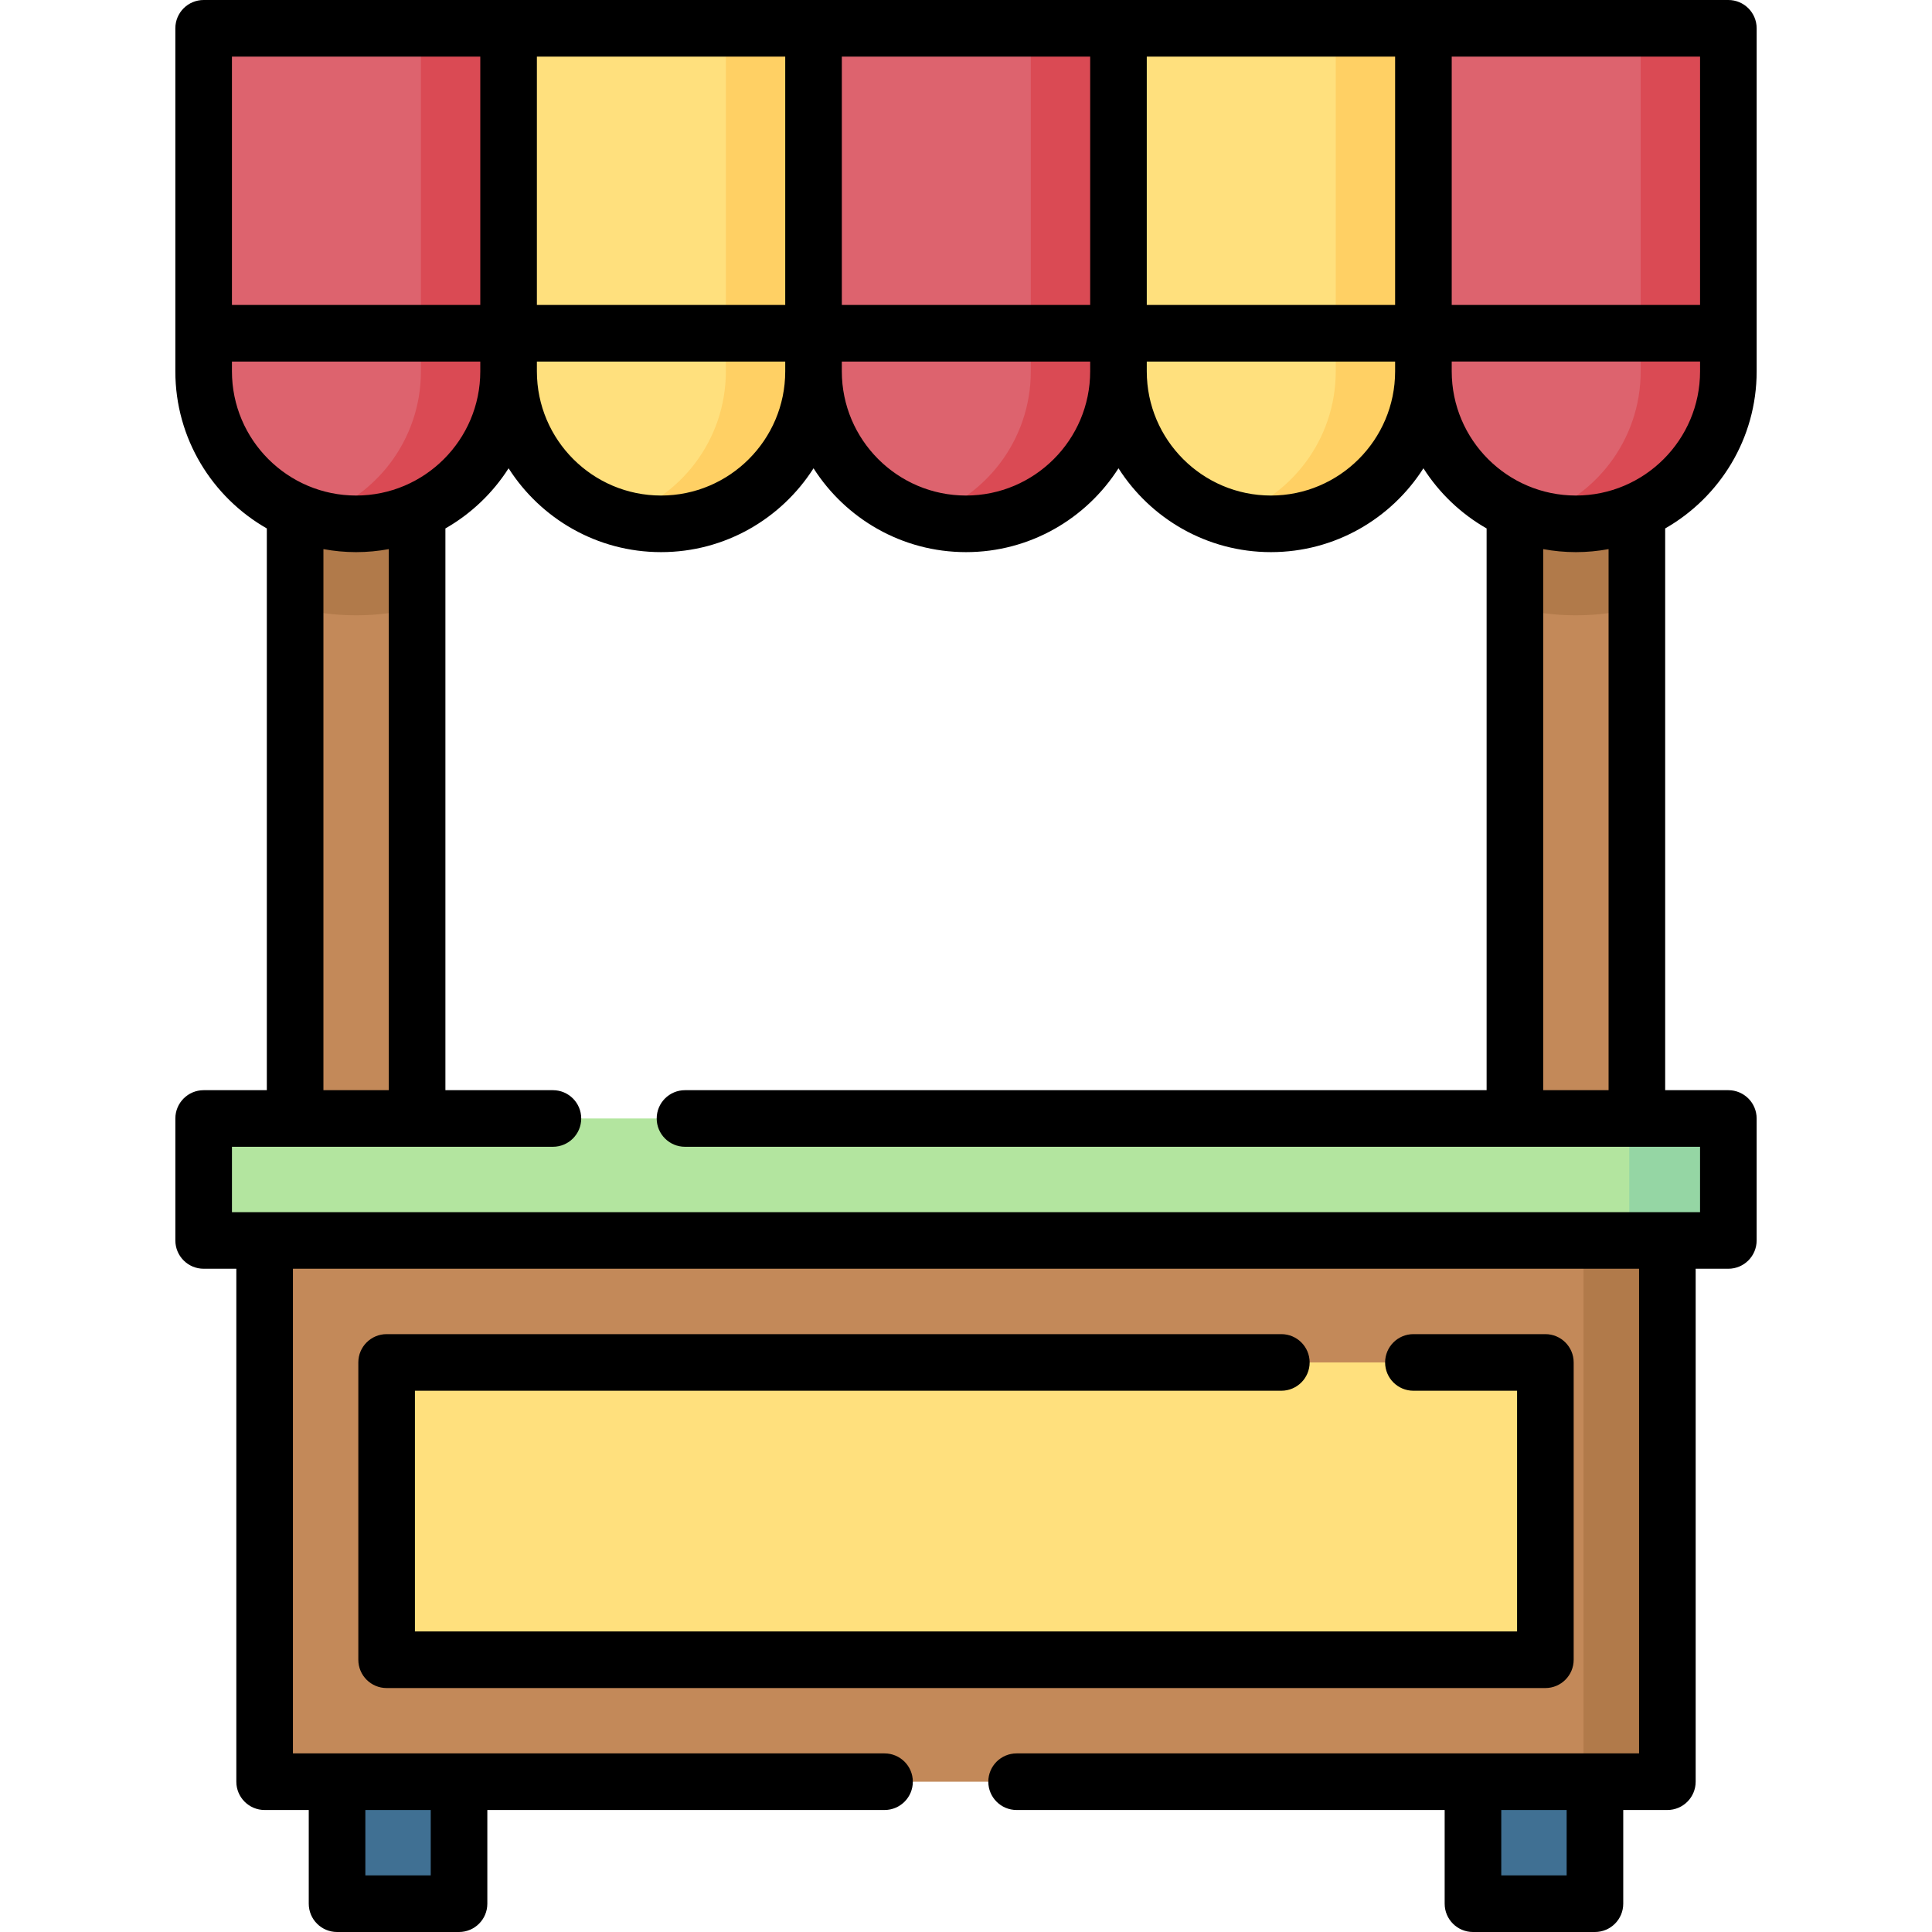 <svg id="Capa_1" enable-background="new 0 0 512 512" height="512" viewBox="0 0 512 512" width="512" xmlns="http://www.w3.org/2000/svg"><g><g><path d="m78.211 134.78h32.325v161.626h-32.325z" fill="#c38959" transform="matrix(-1 0 0 -1 188.748 431.187)"/></g><g><path d="m215.593 7.5h80.813v80.813h-80.813z" fill="#dd636e"/></g><g><path d="m134.78 7.5h80.813v80.813h-80.813z" fill="#ffe07d" transform="matrix(-1 0 0 -1 350.374 95.813)"/></g><g><path d="m296.406 7.5h80.813v80.813h-80.813z" fill="#ffe07d"/></g><g><path d="m353.986 7.5h23.234v80.813h-23.234z" fill="#ffd064"/></g><g><path d="m192.36 7.5h23.234v80.813h-23.234z" fill="#ffd064"/></g><g><path d="m273.173 7.5h23.234v80.813h-23.234z" fill="#da4a54"/></g><g><path d="m377.22 7.5h80.813v80.813h-80.813z" fill="#dd636e"/></g><g><path d="m434.799 7.5h23.234v80.813h-23.234z" fill="#da4a54"/></g><g><path d="m53.967 7.5h80.813v80.813h-80.813z" fill="#dd636e"/></g><g><path d="m111.547 7.5h23.234v80.813h-23.234z" fill="#da4a54"/></g><g><path d="m78.211 161.019c5.168 1.335 10.584 2.046 16.163 2.046s10.995-.711 16.163-2.046v-26.239h-32.326z" fill="#b17a4a"/></g><g><path d="m401.463 134.78h32.325v161.626h-32.325z" fill="#c38959"/></g><g><path d="m433.789 161.019c-5.168 1.335-10.584 2.046-16.163 2.046s-10.995-.711-16.163-2.046v-26.239h32.325v26.239z" fill="#b17a4a"/></g><g><path d="m134.78 98.415c0 22.316-18.091 40.407-40.407 40.407s-40.407-18.091-40.407-40.407v-10.102h80.813v10.102z" fill="#dd636e"/></g><g><path d="m215.593 98.415c0 22.316-18.091 40.407-40.406 40.407s-40.407-18.091-40.407-40.407v-10.102h80.813z" fill="#ffe07d"/></g><g><path d="m296.406 98.415c0 22.316-18.091 40.407-40.406 40.407s-40.407-18.091-40.407-40.407v-10.102h80.813z" fill="#dd636e"/></g><g><path d="m377.22 98.415c0 22.316-18.091 40.407-40.406 40.407-22.316 0-40.407-18.091-40.407-40.407v-10.102h80.813z" fill="#ffe07d"/></g><g><path d="m458.033 98.415c0 22.316-18.091 40.407-40.407 40.407s-40.406-18.091-40.406-40.407v-10.102h80.813z" fill="#dd636e"/></g><g><path d="m353.986 88.313v10.102c0 18.277-12.138 33.712-28.79 38.703 3.68 1.103 7.578 1.703 11.617 1.703 22.316 0 40.406-18.091 40.406-40.407v-10.101z" fill="#ffd064"/></g><g><path d="m434.799 88.313v10.102c0 18.277-12.138 33.712-28.79 38.703 3.68 1.103 7.578 1.703 11.617 1.703 22.316 0 40.407-18.091 40.407-40.407v-10.101z" fill="#da4a54"/></g><g><path d="m192.36 88.313v10.102c0 18.277-12.138 33.712-28.79 38.703 3.68 1.103 7.578 1.703 11.617 1.703 22.316 0 40.406-18.091 40.406-40.407v-10.101z" fill="#ffd064"/></g><g><path d="m273.173 88.313v10.102c0 18.277-12.138 33.712-28.79 38.703 3.68 1.103 7.578 1.703 11.617 1.703 22.316 0 40.406-18.091 40.406-40.407v-10.101z" fill="#da4a54"/></g><g><path d="m111.547 88.313v10.102c0 18.277-12.138 33.712-28.79 38.703 3.68 1.103 7.578 1.703 11.617 1.703 22.316 0 40.407-18.091 40.407-40.407v-10.101z" fill="#da4a54"/></g><g><path d="m53.967 296.406h404.065v32.325h-404.065z" fill="#b3e59f"/></g><g><path d="m431.768 296.406h26.264v32.325h-26.264z" fill="#95d6a4"/></g><g><path d="m70.13 328.732h371.74v143.443h-371.74z" fill="#c38959"/></g><g><path d="m419.646 328.732h22.224v143.443h-22.224z" fill="#b17a4a"/></g><g><path d="m216.604 246.909h78.793v307.089h-78.793z" fill="#ffe07d" transform="matrix(0 1 -1 0 656.453 144.453)"/></g><g><g><path d="m390.352 472.175h32.325v32.325h-32.325z" fill="#407093"/></g><g><path d="m89.323 472.175h32.325v32.325h-32.325z" fill="#407093" transform="matrix(-1 0 0 -1 210.972 976.675)"/></g></g><g><path d="m458.033 0h-404.066c-4.142 0-7.5 3.358-7.5 7.5v90.915c0 17.813 9.779 33.375 24.244 41.629v148.866h-16.741c-4.142 0-7.5 3.358-7.5 7.5v32.32c0 4.142 3.358 7.5 7.5 7.5h8.66v135.94c0 4.142 3.358 7.5 7.5 7.5h11.693v24.83c0 4.142 3.358 7.5 7.5 7.5h32.325c4.142 0 7.5-3.358 7.5-7.5v-24.83h105.262c4.142 0 7.5-3.358 7.5-7.5s-3.358-7.5-7.5-7.5h-156.78v-128.44h356.74v128.44h-164.96c-4.142 0-7.5 3.358-7.5 7.5s3.358 7.5 7.5 7.5h113.441v24.83c0 4.142 3.358 7.5 7.5 7.5h32.325c4.142 0 7.5-3.358 7.5-7.5v-24.83h11.693c4.142 0 7.5-3.358 7.5-7.5v-135.94h8.66c4.142 0 7.5-3.358 7.5-7.5v-32.32c0-4.142-3.358-7.5-7.5-7.5h-16.74v-148.867c14.464-8.255 24.243-23.816 24.243-41.628v-90.915c.001-4.142-3.357-7.5-7.499-7.5zm-343.885 497h-17.325v-17.33h17.325zm301.029 0h-17.325v-17.33h17.325zm35.356-416.187h-65.813v-65.813h65.813zm-80.813 0h-65.813v-65.813h65.813zm-80.813 0h-65.813v-65.813h65.813zm-80.814 0h-65.813v-65.813h65.813zm-65.813 15h65.813v2.602c0 18.145-14.762 32.907-32.906 32.907-18.145 0-32.907-14.762-32.907-32.907zm80.813 0h65.813v2.602c0 18.145-14.762 32.907-32.907 32.907s-32.907-14.762-32.907-32.907v-2.602zm80.814 0h65.813v2.602c0 18.145-14.762 32.907-32.907 32.907s-32.906-14.762-32.906-32.907zm-242.44-80.813h65.813v65.813h-65.813zm0 80.813h65.813v2.602c0 18.145-14.762 32.907-32.906 32.907-18.145 0-32.907-14.762-32.907-32.907zm24.244 49.709c2.812.516 5.704.799 8.663.799s5.851-.284 8.663-.799v143.388h-17.326zm364.819 175.708h-389.06v-17.32h85.06c4.142 0 7.5-3.358 7.5-7.5s-3.358-7.5-7.5-7.5h-28.493v-148.867c6.793-3.876 12.547-9.363 16.744-15.942 8.513 13.344 23.438 22.22 40.407 22.22 16.968 0 31.893-8.875 40.406-22.22 8.513 13.344 23.438 22.22 40.407 22.22s31.893-8.875 40.407-22.22c8.513 13.344 23.438 22.22 40.406 22.22 16.969 0 31.893-8.875 40.407-22.22 4.197 6.579 9.951 12.065 16.744 15.942v148.867h-212.435c-4.142 0-7.5 3.358-7.5 7.5s3.358 7.5 7.5 7.5h269zm-24.24-32.32h-17.327v-143.388c2.812.516 5.704.799 8.663.799s5.852-.284 8.664-.8zm-8.664-157.589c-18.145 0-32.906-14.762-32.906-32.907v-2.602h65.813v2.602c0 18.146-14.762 32.907-32.907 32.907z"/><path d="m339.57 368.56c4.142 0 7.5-3.358 7.5-7.5s-3.358-7.5-7.5-7.5h-237.11c-4.142 0-7.5 3.358-7.5 7.5v78.79c0 4.142 3.358 7.5 7.5 7.5h307.08c4.142 0 7.5-3.358 7.5-7.5v-78.79c0-4.142-3.358-7.5-7.5-7.5h-34.97c-4.142 0-7.5 3.358-7.5 7.5s3.358 7.5 7.5 7.5h27.47v63.79h-292.08v-63.79z"/></g></g></svg>